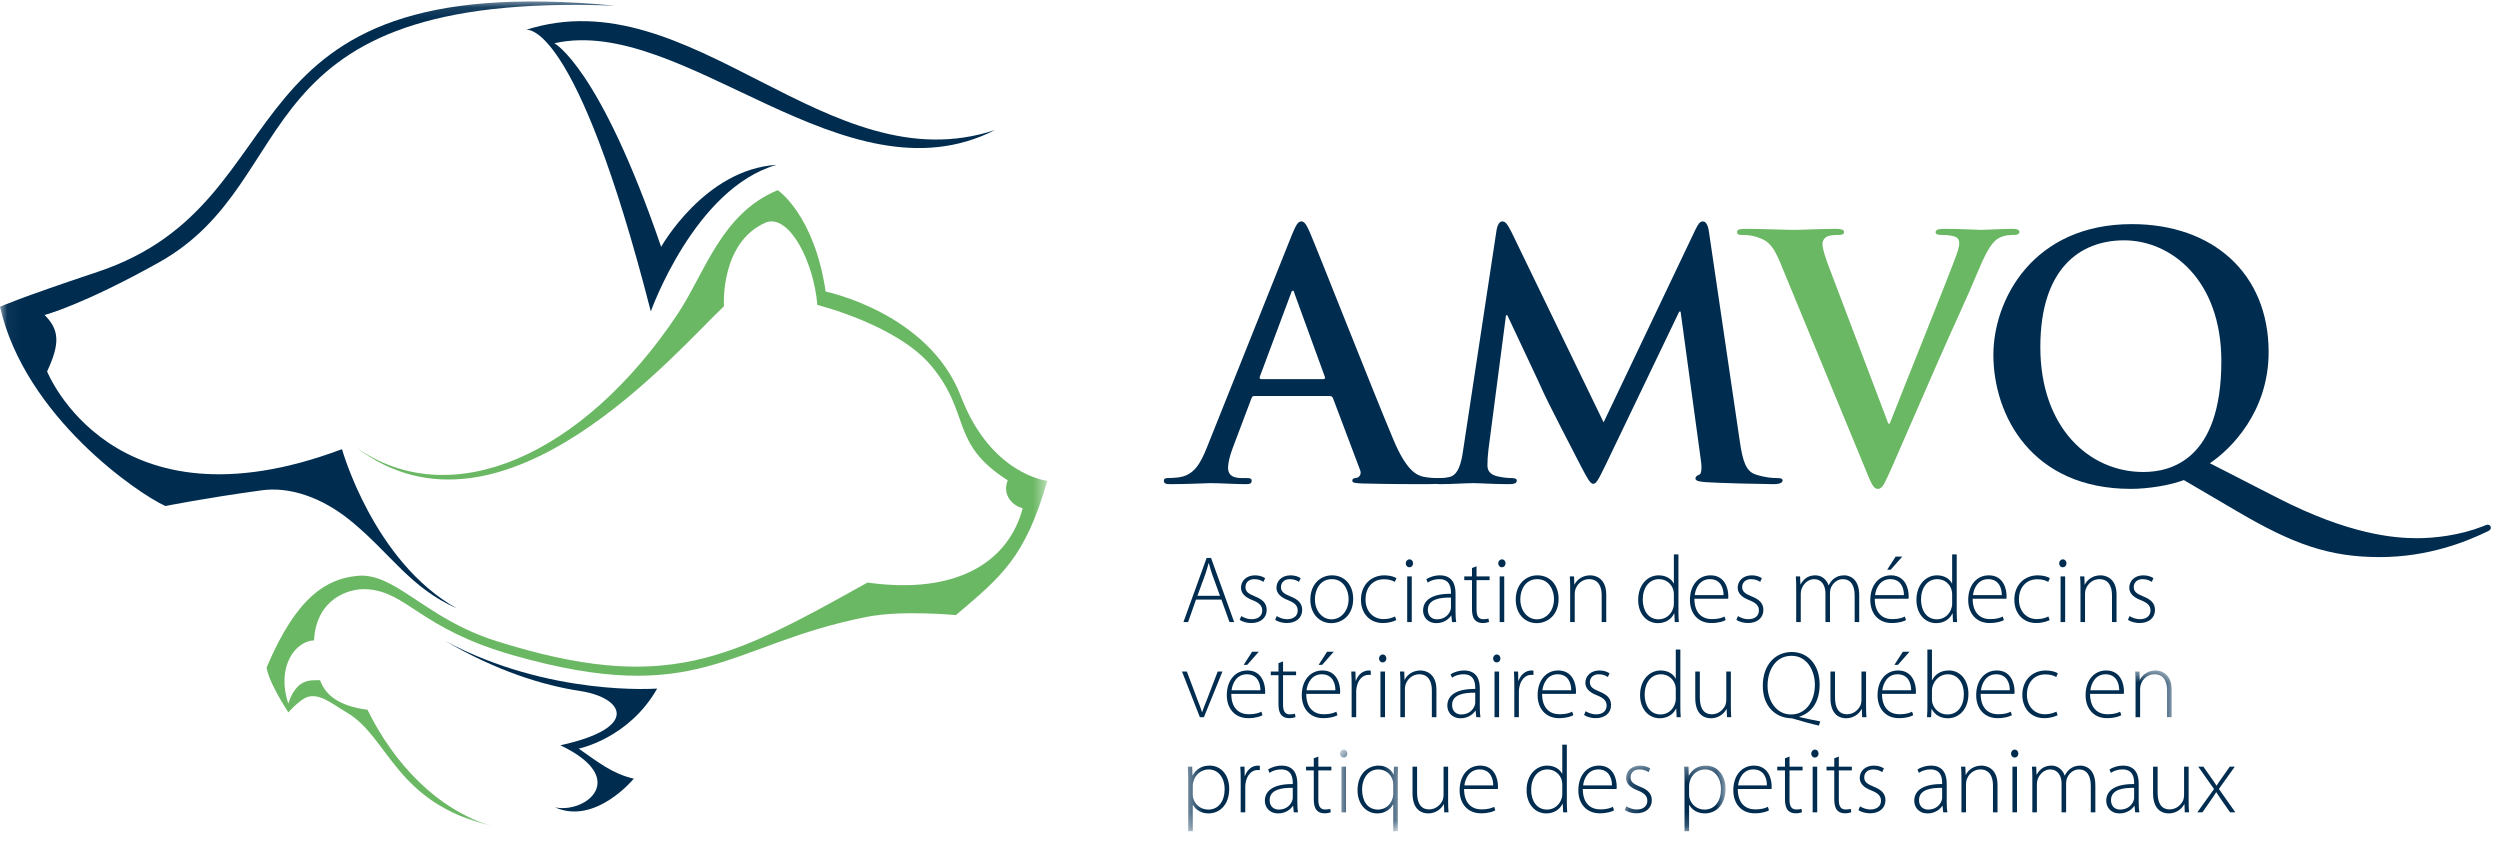 <?xml version="1.0" encoding="UTF-8"?>
<svg width="173px" height="59px" viewBox="0 0 173 59" version="1.1" xmlns="http://www.w3.org/2000/svg" xmlns:xlink="http://www.w3.org/1999/xlink">
    <!-- Generator: Sketch 59 (86127) - https://sketch.com -->
    <title>b30-logo-amvq</title>
    <desc>Created with Sketch.</desc>
    <defs>
        <polygon id="path-1" points="0.422 0.658 68.503 0.658 68.503 11.74 0.422 11.74"></polygon>
        <polygon id="path-3" points="0.561 0.591 4.585 0.591 4.585 6.196 0.561 6.196"></polygon>
        <polygon id="path-5" points="0.168 0.312 7.141 0.312 7.141 4.81 0.168 4.81"></polygon>
        <polygon id="path-7" points="0.042 0.1 72.473 0.1 72.473 57.147 0.042 57.147"></polygon>
    </defs>
    <g id="b30-logo-amvq" stroke="none" stroke-width="1" fill="none" fill-rule="evenodd">
        <g>
            <path d="M91.57,26.235 C91.687,26.235 91.71,26.166 91.687,26.095 L89.584,20.323 C89.561,20.229 89.537,20.112 89.467,20.112 C89.397,20.112 89.35,20.229 89.327,20.323 L87.177,26.072 C87.153,26.166 87.177,26.235 87.27,26.235 L91.57,26.235 Z M86.803,27.404 C86.686,27.404 86.64,27.45 86.592,27.59 L85.33,30.933 C85.097,31.517 84.98,32.078 84.98,32.358 C84.98,32.779 85.19,33.082 85.915,33.082 L86.265,33.082 C86.546,33.082 86.616,33.13 86.616,33.27 C86.616,33.457 86.476,33.504 86.219,33.504 C85.47,33.504 84.466,33.433 83.741,33.433 C83.484,33.433 82.199,33.504 80.984,33.504 C80.68,33.504 80.54,33.457 80.54,33.27 C80.54,33.13 80.633,33.082 80.82,33.082 C81.03,33.082 81.358,33.06 81.545,33.036 C82.62,32.896 83.064,32.101 83.531,30.933 L89.397,16.257 C89.678,15.579 89.818,15.322 90.051,15.322 C90.262,15.322 90.402,15.532 90.636,16.069 C91.196,17.355 94.935,26.89 96.431,30.442 C97.319,32.545 97.997,32.872 98.488,32.99 C98.838,33.06 99.188,33.082 99.469,33.082 C99.655,33.082 99.773,33.106 99.773,33.27 C99.773,33.457 99.562,33.504 98.698,33.504 C97.857,33.504 96.151,33.504 94.281,33.457 C93.861,33.433 93.58,33.433 93.58,33.27 C93.58,33.13 93.673,33.082 93.907,33.06 C94.071,33.012 94.235,32.802 94.117,32.522 L92.248,27.568 C92.201,27.45 92.132,27.404 92.014,27.404 L86.803,27.404 L86.803,27.404 Z" id="Fill-1" fill="#002C50"></path>
            <path d="M103.561,15.929 C103.631,15.532 103.772,15.322 103.958,15.322 C104.145,15.322 104.285,15.439 104.589,16.046 L110.969,29.227 L117.326,15.883 C117.513,15.509 117.63,15.322 117.839,15.322 C118.05,15.322 118.19,15.556 118.26,16.046 L120.387,30.489 C120.597,31.961 120.831,32.639 121.532,32.849 C122.21,33.06 122.677,33.082 122.98,33.082 C123.191,33.082 123.355,33.106 123.355,33.247 C123.355,33.433 123.074,33.504 122.748,33.504 C122.163,33.504 118.938,33.433 118.003,33.363 C117.466,33.316 117.326,33.247 117.326,33.106 C117.326,32.99 117.419,32.919 117.583,32.849 C117.723,32.802 117.793,32.499 117.699,31.844 L116.297,21.561 L116.204,21.561 L111.109,32.171 C110.572,33.27 110.455,33.48 110.245,33.48 C110.035,33.48 109.8,33.012 109.427,32.311 C108.866,31.236 107.02,27.661 106.739,27.007 C106.529,26.516 105.127,23.572 104.309,21.818 L104.215,21.818 L103,31.119 C102.953,31.541 102.93,31.844 102.93,32.218 C102.93,32.662 103.234,32.872 103.631,32.965 C104.052,33.06 104.38,33.082 104.613,33.082 C104.8,33.082 104.962,33.13 104.962,33.247 C104.962,33.457 104.753,33.504 104.403,33.504 C103.421,33.504 102.369,33.433 101.949,33.433 C101.504,33.433 100.382,33.504 99.635,33.504 C99.401,33.504 99.215,33.457 99.215,33.247 C99.215,33.13 99.355,33.082 99.588,33.082 C99.775,33.082 99.938,33.082 100.289,33.012 C100.944,32.872 101.131,31.961 101.247,31.166 L103.561,15.929" id="Fill-2" fill="#002C50"></path>
            <path d="M123.171,18.126 C122.633,16.841 122.236,16.584 121.395,16.351 C121.044,16.257 120.67,16.257 120.484,16.257 C120.273,16.257 120.204,16.186 120.204,16.046 C120.204,15.859 120.461,15.836 120.811,15.836 C122.05,15.836 123.382,15.906 124.199,15.906 C124.784,15.906 125.905,15.836 127.074,15.836 C127.354,15.836 127.611,15.883 127.611,16.046 C127.611,16.21 127.471,16.257 127.26,16.257 C126.887,16.257 126.536,16.28 126.35,16.42 C126.186,16.537 126.116,16.701 126.116,16.911 C126.116,17.215 126.326,17.869 126.653,18.71 L130.673,29.32 L130.766,29.32 C131.771,26.75 134.809,19.225 135.37,17.683 C135.486,17.378 135.58,17.028 135.58,16.817 C135.58,16.631 135.486,16.444 135.276,16.374 C134.996,16.28 134.645,16.257 134.342,16.257 C134.131,16.257 133.944,16.234 133.944,16.069 C133.944,15.883 134.154,15.836 134.599,15.836 C135.768,15.836 136.749,15.906 137.053,15.906 C137.45,15.906 138.548,15.836 139.249,15.836 C139.553,15.836 139.74,15.883 139.74,16.046 C139.74,16.21 139.6,16.257 139.366,16.257 C139.132,16.257 138.642,16.257 138.221,16.537 C137.917,16.748 137.566,17.145 136.935,18.64 C136.024,20.837 135.393,22.099 134.131,24.974 C132.635,28.385 131.537,30.933 131.023,32.101 C130.416,33.457 130.276,33.83 129.948,33.83 C129.644,33.83 129.504,33.504 129.06,32.405 L123.171,18.126" id="Fill-3" fill="#6BB864"></path>
            <path d="M153.717,24.997 C153.717,19.342 150.211,16.631 146.987,16.631 C143.925,16.631 141.191,18.594 141.191,24.015 C141.191,29.577 144.556,32.662 148.319,32.662 C150.188,32.662 153.717,31.844 153.717,24.997 Z M151.123,33.222 C150.188,33.573 148.693,33.83 147.454,33.83 C140.607,33.83 137.942,28.759 137.942,24.553 C137.942,20.744 140.677,15.509 147.524,15.509 C153.109,15.509 156.989,18.898 156.989,24.366 C156.989,28.479 154.395,31.073 152.922,32.055 L157.62,34.462 C162.551,36.985 165.658,37.243 167.247,37.243 C168.463,37.243 170.192,37.055 171.805,36.425 C171.945,36.378 172.062,36.308 172.155,36.308 C172.272,36.308 172.366,36.401 172.366,36.518 C172.366,36.658 172.249,36.728 172.085,36.798 C170.682,37.476 168.042,38.551 164.677,38.551 C161.149,38.551 158.648,37.64 154.792,35.373 L151.123,33.222 L151.123,33.222 Z" id="Fill-4" fill="#002C50"></path>
            <path d="M84.423,41.229 L83.883,39.747 C83.777,39.438 83.718,39.214 83.652,38.964 L83.639,38.964 C83.573,39.22 83.5,39.451 83.408,39.735 L82.861,41.229 L84.423,41.229 Z M82.763,41.493 L82.216,43.048 L81.893,43.048 L83.5,38.608 L83.804,38.608 L85.405,43.048 L85.082,43.048 L84.522,41.493 L82.763,41.493 L82.763,41.493 Z" id="Fill-5" fill="#002C50"></path>
            <path d="M85.896,42.633 C86.067,42.738 86.324,42.85 86.608,42.85 C87.109,42.85 87.346,42.58 87.346,42.251 C87.346,41.902 87.134,41.717 86.68,41.533 C86.159,41.335 85.876,41.051 85.876,40.67 C85.876,40.209 86.238,39.813 86.852,39.813 C87.141,39.813 87.391,39.899 87.549,40.01 L87.431,40.267 C87.319,40.188 87.115,40.077 86.798,40.077 C86.396,40.077 86.186,40.333 86.186,40.624 C86.186,40.953 86.409,41.091 86.838,41.27 C87.352,41.473 87.655,41.73 87.655,42.211 C87.655,42.751 87.233,43.114 86.588,43.114 C86.285,43.114 85.995,43.028 85.784,42.896 L85.896,42.633" id="Fill-6" fill="#002C50"></path>
            <path d="M88.352,42.633 C88.523,42.738 88.78,42.85 89.063,42.85 C89.564,42.85 89.801,42.58 89.801,42.251 C89.801,41.902 89.59,41.717 89.136,41.533 C88.615,41.335 88.332,41.051 88.332,40.67 C88.332,40.209 88.694,39.813 89.307,39.813 C89.597,39.813 89.847,39.899 90.005,40.01 L89.887,40.267 C89.775,40.188 89.57,40.077 89.254,40.077 C88.852,40.077 88.642,40.333 88.642,40.624 C88.642,40.953 88.865,41.091 89.294,41.27 C89.807,41.473 90.111,41.73 90.111,42.211 C90.111,42.751 89.689,43.114 89.044,43.114 C88.74,43.114 88.45,43.028 88.24,42.896 L88.352,42.633" id="Fill-7" fill="#002C50"></path>
            <path d="M92.145,42.857 C92.804,42.857 93.324,42.264 93.324,41.453 C93.324,40.874 93.001,40.077 92.164,40.077 C91.354,40.077 90.992,40.795 90.992,41.473 C90.992,42.264 91.493,42.857 92.139,42.857 L92.145,42.857 Z M92.125,43.121 C91.308,43.121 90.675,42.482 90.675,41.493 C90.675,40.412 91.387,39.813 92.17,39.813 C93.047,39.813 93.64,40.472 93.64,41.441 C93.64,42.613 92.83,43.121 92.132,43.121 L92.125,43.121 L92.125,43.121 Z" id="Fill-8" fill="#002C50"></path>
            <path d="M96.622,42.91 C96.483,42.976 96.154,43.114 95.692,43.114 C94.784,43.114 94.178,42.448 94.178,41.5 C94.178,40.492 94.863,39.813 95.805,39.813 C96.193,39.813 96.517,39.925 96.635,40.01 L96.523,40.267 C96.371,40.176 96.127,40.084 95.778,40.084 C94.929,40.084 94.494,40.729 94.494,41.473 C94.494,42.303 95.014,42.843 95.746,42.843 C96.121,42.843 96.365,42.738 96.536,42.66 L96.622,42.91" id="Fill-9" fill="#002C50"></path>
            <path d="M97.378,43.048 L97.694,43.048 L97.694,39.886 L97.378,39.886 L97.378,43.048 Z M97.522,39.254 C97.378,39.254 97.279,39.128 97.279,38.983 C97.279,38.838 97.391,38.707 97.536,38.707 C97.681,38.707 97.786,38.832 97.786,38.983 C97.786,39.128 97.687,39.254 97.529,39.254 L97.522,39.254 L97.522,39.254 Z" id="Fill-10" fill="#002C50"></path>
            <path d="M100.407,41.355 C99.715,41.335 98.807,41.441 98.807,42.198 C98.807,42.653 99.109,42.857 99.439,42.857 C99.965,42.857 100.269,42.534 100.374,42.224 C100.4,42.159 100.407,42.086 100.407,42.033 L100.407,41.355 Z M100.723,42.297 C100.723,42.547 100.73,42.805 100.77,43.048 L100.48,43.048 L100.433,42.593 L100.421,42.593 C100.262,42.837 99.913,43.121 99.405,43.121 C98.766,43.121 98.477,42.672 98.477,42.251 C98.477,41.52 99.116,41.078 100.407,41.091 L100.407,41.006 C100.407,40.696 100.347,40.07 99.597,40.077 C99.32,40.077 99.03,40.15 98.8,40.314 L98.701,40.084 C98.991,39.892 99.346,39.813 99.63,39.813 C100.545,39.813 100.723,40.498 100.723,41.058 L100.723,42.297 L100.723,42.297 Z" id="Fill-11" fill="#002C50"></path>
            <path d="M102.177,39.188 L102.177,39.886 L103.08,39.886 L103.08,40.143 L102.177,40.143 L102.177,42.198 C102.177,42.6 102.303,42.85 102.639,42.85 C102.802,42.85 102.922,42.831 103.001,42.805 L103.04,43.041 C102.935,43.081 102.79,43.114 102.599,43.114 C102.368,43.114 102.177,43.041 102.058,42.896 C101.913,42.732 101.861,42.461 101.861,42.139 L101.861,40.143 L101.327,40.143 L101.327,39.886 L101.861,39.886 L101.861,39.306 L102.177,39.188" id="Fill-12" fill="#002C50"></path>
            <path d="M103.777,43.048 L104.093,43.048 L104.093,39.886 L103.777,39.886 L103.777,43.048 Z M103.921,39.254 C103.777,39.254 103.678,39.128 103.678,38.983 C103.678,38.838 103.789,38.707 103.934,38.707 C104.08,38.707 104.184,38.832 104.184,38.983 C104.184,39.128 104.086,39.254 103.928,39.254 L103.921,39.254 L103.921,39.254 Z" id="Fill-13" fill="#002C50"></path>
            <path d="M106.358,42.857 C107.017,42.857 107.537,42.264 107.537,41.453 C107.537,40.874 107.215,40.077 106.378,40.077 C105.567,40.077 105.205,40.795 105.205,41.473 C105.205,42.264 105.706,42.857 106.351,42.857 L106.358,42.857 Z M106.338,43.121 C105.522,43.121 104.889,42.482 104.889,41.493 C104.889,40.412 105.6,39.813 106.385,39.813 C107.261,39.813 107.854,40.472 107.854,41.441 C107.854,42.613 107.043,43.121 106.345,43.121 L106.338,43.121 L106.338,43.121 Z" id="Fill-14" fill="#002C50"></path>
            <path d="M108.655,40.643 C108.655,40.353 108.649,40.136 108.628,39.886 L108.924,39.886 L108.945,40.452 L108.958,40.452 C109.129,40.096 109.531,39.813 110.045,39.813 C110.348,39.813 111.152,39.965 111.152,41.151 L111.152,43.048 L110.836,43.048 L110.836,41.177 C110.836,40.597 110.611,40.077 109.959,40.077 C109.518,40.077 109.136,40.393 109.01,40.808 C108.991,40.88 108.971,40.986 108.971,41.085 L108.971,43.048 L108.655,43.048 L108.655,40.643" id="Fill-15" fill="#002C50"></path>
            <path d="M115.832,41.137 C115.832,41.051 115.826,40.94 115.799,40.847 C115.694,40.426 115.319,40.077 114.804,40.077 C114.113,40.077 113.678,40.676 113.678,41.493 C113.678,42.204 114.034,42.857 114.784,42.857 C115.24,42.857 115.668,42.554 115.799,42.033 C115.826,41.954 115.832,41.869 115.832,41.77 L115.832,41.137 Z M116.148,38.364 L116.148,42.316 C116.148,42.547 116.155,42.824 116.175,43.048 L115.891,43.048 L115.865,42.448 L115.852,42.448 C115.687,42.798 115.312,43.121 114.725,43.121 C113.941,43.121 113.362,42.468 113.362,41.526 C113.355,40.472 114.007,39.813 114.784,39.813 C115.331,39.813 115.68,40.096 115.819,40.373 L115.832,40.373 L115.832,38.364 L116.148,38.364 L116.148,38.364 Z" id="Fill-16" fill="#002C50"></path>
            <path d="M119.269,41.184 C119.275,40.742 119.091,40.077 118.327,40.077 C117.628,40.077 117.332,40.696 117.273,41.184 L119.269,41.184 Z M117.253,41.434 C117.253,42.441 117.807,42.843 118.459,42.843 C118.919,42.843 119.157,42.751 119.335,42.665 L119.414,42.91 C119.295,42.976 118.972,43.114 118.418,43.114 C117.51,43.114 116.943,42.455 116.943,41.526 C116.943,40.472 117.549,39.813 118.366,39.813 C119.4,39.813 119.599,40.788 119.599,41.243 C119.599,41.328 119.599,41.374 119.585,41.434 L117.253,41.434 L117.253,41.434 Z" id="Fill-17" fill="#002C50"></path>
            <path d="M120.268,42.633 C120.439,42.738 120.696,42.85 120.979,42.85 C121.479,42.85 121.717,42.58 121.717,42.251 C121.717,41.902 121.506,41.717 121.052,41.533 C120.531,41.335 120.248,41.051 120.248,40.67 C120.248,40.209 120.611,39.813 121.223,39.813 C121.513,39.813 121.764,39.899 121.921,40.01 L121.803,40.267 C121.691,40.188 121.486,40.077 121.17,40.077 C120.768,40.077 120.558,40.333 120.558,40.624 C120.558,40.953 120.782,41.091 121.211,41.27 C121.723,41.473 122.026,41.73 122.026,42.211 C122.026,42.751 121.606,43.114 120.96,43.114 C120.657,43.114 120.367,43.028 120.156,42.896 L120.268,42.633" id="Fill-18" fill="#002C50"></path>
            <path d="M124.297,40.643 C124.297,40.353 124.29,40.136 124.271,39.886 L124.567,39.886 L124.588,40.439 L124.6,40.439 C124.804,40.077 125.107,39.813 125.628,39.813 C126.063,39.813 126.398,40.103 126.536,40.498 L126.55,40.498 C126.635,40.314 126.755,40.169 126.873,40.07 C127.077,39.906 127.287,39.813 127.624,39.813 C127.933,39.813 128.658,39.985 128.658,41.184 L128.658,43.048 L128.342,43.048 L128.342,41.21 C128.342,40.498 128.065,40.077 127.518,40.077 C127.123,40.077 126.814,40.373 126.688,40.703 C126.662,40.795 126.635,40.9 126.635,41.019 L126.635,43.048 L126.32,43.048 L126.32,41.065 C126.32,40.498 126.049,40.077 125.536,40.077 C125.114,40.077 124.778,40.419 124.659,40.788 C124.633,40.88 124.613,40.986 124.613,41.098 L124.613,43.048 L124.297,43.048 L124.297,40.643" id="Fill-19" fill="#002C50"></path>
            <path d="M131.64,38.516 L130.835,39.425 L130.592,39.425 L131.178,38.516 L131.64,38.516 Z M131.751,41.184 C131.757,40.742 131.573,40.077 130.809,40.077 C130.111,40.077 129.814,40.696 129.755,41.184 L131.751,41.184 Z M129.735,41.434 C129.735,42.441 130.288,42.843 130.941,42.843 C131.402,42.843 131.64,42.751 131.816,42.665 L131.896,42.91 C131.777,42.976 131.454,43.114 130.901,43.114 C129.992,43.114 129.425,42.455 129.425,41.526 C129.425,40.472 130.031,39.813 130.848,39.813 C131.883,39.813 132.08,40.788 132.08,41.243 C132.08,41.328 132.08,41.374 132.067,41.434 L129.735,41.434 L129.735,41.434 Z" id="Fill-20" fill="#002C50"></path>
            <path d="M135.089,41.137 C135.089,41.051 135.082,40.94 135.055,40.847 C134.95,40.426 134.575,40.077 134.061,40.077 C133.369,40.077 132.935,40.676 132.935,41.493 C132.935,42.204 133.29,42.857 134.041,42.857 C134.496,42.857 134.924,42.554 135.055,42.033 C135.082,41.954 135.089,41.869 135.089,41.77 L135.089,41.137 Z M135.405,38.364 L135.405,42.316 C135.405,42.547 135.412,42.824 135.431,43.048 L135.147,43.048 L135.122,42.448 L135.108,42.448 C134.944,42.798 134.568,43.121 133.982,43.121 C133.198,43.121 132.618,42.468 132.618,41.526 C132.612,40.472 133.263,39.813 134.041,39.813 C134.588,39.813 134.937,40.096 135.076,40.373 L135.089,40.373 L135.089,38.364 L135.405,38.364 L135.405,38.364 Z" id="Fill-21" fill="#002C50"></path>
            <path d="M138.525,41.184 C138.531,40.742 138.347,40.077 137.583,40.077 C136.885,40.077 136.588,40.696 136.529,41.184 L138.525,41.184 Z M136.509,41.434 C136.509,42.441 137.063,42.843 137.715,42.843 C138.176,42.843 138.414,42.751 138.591,42.665 L138.67,42.91 C138.551,42.976 138.229,43.114 137.676,43.114 C136.766,43.114 136.199,42.455 136.199,41.526 C136.199,40.472 136.806,39.813 137.622,39.813 C138.658,39.813 138.855,40.788 138.855,41.243 C138.855,41.328 138.855,41.374 138.841,41.434 L136.509,41.434 L136.509,41.434 Z" id="Fill-22" fill="#002C50"></path>
            <path d="M141.836,42.91 C141.698,42.976 141.369,43.114 140.908,43.114 C139.998,43.114 139.392,42.448 139.392,41.5 C139.392,40.492 140.077,39.813 141.019,39.813 C141.408,39.813 141.731,39.925 141.849,40.01 L141.738,40.267 C141.586,40.176 141.343,40.084 140.994,40.084 C140.143,40.084 139.709,40.729 139.709,41.473 C139.709,42.303 140.229,42.843 140.96,42.843 C141.336,42.843 141.579,42.738 141.75,42.66 L141.836,42.91" id="Fill-23" fill="#002C50"></path>
            <path d="M142.592,43.048 L142.908,43.048 L142.908,39.886 L142.592,39.886 L142.592,43.048 Z M142.737,39.254 C142.592,39.254 142.493,39.128 142.493,38.983 C142.493,38.838 142.606,38.707 142.75,38.707 C142.895,38.707 143.001,38.832 143.001,38.983 C143.001,39.128 142.902,39.254 142.743,39.254 L142.737,39.254 L142.737,39.254 Z" id="Fill-24" fill="#002C50"></path>
            <path d="M143.969,40.643 C143.969,40.353 143.962,40.136 143.942,39.886 L144.238,39.886 L144.258,40.452 L144.272,40.452 C144.442,40.096 144.844,39.813 145.358,39.813 C145.661,39.813 146.465,39.965 146.465,41.151 L146.465,43.048 L146.149,43.048 L146.149,41.177 C146.149,40.597 145.924,40.077 145.272,40.077 C144.831,40.077 144.449,40.393 144.323,40.808 C144.304,40.88 144.284,40.986 144.284,41.085 L144.284,43.048 L143.969,43.048 L143.969,40.643" id="Fill-25" fill="#002C50"></path>
            <path d="M147.365,42.633 C147.536,42.738 147.793,42.85 148.076,42.85 C148.577,42.85 148.814,42.58 148.814,42.251 C148.814,41.902 148.603,41.717 148.149,41.533 C147.628,41.335 147.346,41.051 147.346,40.67 C147.346,40.209 147.707,39.813 148.32,39.813 C148.61,39.813 148.86,39.899 149.019,40.01 L148.9,40.267 C148.788,40.188 148.584,40.077 148.267,40.077 C147.865,40.077 147.655,40.333 147.655,40.624 C147.655,40.953 147.879,41.091 148.307,41.27 C148.821,41.473 149.124,41.73 149.124,42.211 C149.124,42.751 148.703,43.114 148.057,43.114 C147.753,43.114 147.464,43.028 147.253,42.896 L147.365,42.633" id="Fill-26" fill="#002C50"></path>
            <path d="M82.13,46.469 L82.868,48.432 C82.993,48.742 83.092,49.005 83.177,49.276 L83.19,49.276 C83.276,49.012 83.395,48.735 83.513,48.432 L84.265,46.469 L84.594,46.469 L83.31,49.631 L83.032,49.631 L81.794,46.469 L82.13,46.469" id="Fill-27" fill="#002C50"></path>
            <path d="M87.109,45.099 L86.306,46.008 L86.062,46.008 L86.648,45.099 L87.109,45.099 Z M87.221,47.767 C87.228,47.326 87.043,46.66 86.278,46.66 C85.581,46.66 85.284,47.28 85.224,47.767 L87.221,47.767 Z M85.205,48.017 C85.205,49.025 85.759,49.427 86.41,49.427 C86.872,49.427 87.109,49.335 87.287,49.249 L87.366,49.493 C87.247,49.559 86.924,49.697 86.371,49.697 C85.462,49.697 84.895,49.039 84.895,48.109 C84.895,47.055 85.501,46.396 86.318,46.396 C87.352,46.396 87.549,47.371 87.549,47.827 C87.549,47.912 87.549,47.958 87.537,48.017 L85.205,48.017 L85.205,48.017 Z" id="Fill-28" fill="#002C50"></path>
            <path d="M88.787,45.771 L88.787,46.469 L89.689,46.469 L89.689,46.726 L88.787,46.726 L88.787,48.782 C88.787,49.184 88.911,49.434 89.248,49.434 C89.412,49.434 89.531,49.414 89.61,49.388 L89.649,49.624 C89.544,49.665 89.399,49.697 89.208,49.697 C88.978,49.697 88.787,49.624 88.668,49.48 C88.523,49.315 88.47,49.045 88.47,48.723 L88.47,46.726 L87.937,46.726 L87.937,46.469 L88.47,46.469 L88.47,45.89 L88.787,45.771" id="Fill-29" fill="#002C50"></path>
            <path d="M92.297,45.099 L91.493,46.008 L91.249,46.008 L91.835,45.099 L92.297,45.099 Z M92.409,47.767 C92.415,47.326 92.23,46.66 91.467,46.66 C90.768,46.66 90.472,47.28 90.412,47.767 L92.409,47.767 Z M90.392,48.017 C90.392,49.025 90.946,49.427 91.598,49.427 C92.06,49.427 92.297,49.335 92.474,49.249 L92.554,49.493 C92.434,49.559 92.112,49.697 91.559,49.697 C90.649,49.697 90.083,49.039 90.083,48.109 C90.083,47.055 90.689,46.396 91.506,46.396 C92.54,46.396 92.738,47.371 92.738,47.827 C92.738,47.912 92.738,47.958 92.724,48.017 L90.392,48.017 L90.392,48.017 Z" id="Fill-30" fill="#002C50"></path>
            <path d="M93.533,47.418 C93.533,47.102 93.526,46.779 93.506,46.469 L93.796,46.469 L93.81,47.108 L93.829,47.108 C93.967,46.706 94.297,46.396 94.725,46.396 C94.771,46.396 94.818,46.403 94.857,46.41 L94.857,46.706 C94.811,46.7 94.765,46.7 94.706,46.7 C94.271,46.7 93.961,47.075 93.875,47.583 C93.856,47.675 93.849,47.78 93.849,47.886 L93.849,49.631 L93.533,49.631 L93.533,47.418" id="Fill-31" fill="#002C50"></path>
            <path d="M95.527,49.631 L95.843,49.631 L95.843,46.469 L95.527,46.469 L95.527,49.631 Z M95.672,45.837 C95.527,45.837 95.429,45.712 95.429,45.567 C95.429,45.422 95.541,45.29 95.686,45.29 C95.831,45.29 95.936,45.415 95.936,45.567 C95.936,45.712 95.837,45.837 95.679,45.837 L95.672,45.837 L95.672,45.837 Z" id="Fill-32" fill="#002C50"></path>
            <path d="M96.904,47.227 C96.904,46.937 96.897,46.719 96.877,46.469 L97.173,46.469 L97.193,47.036 L97.207,47.036 C97.378,46.68 97.78,46.396 98.294,46.396 C98.597,46.396 99.4,46.548 99.4,47.735 L99.4,49.631 L99.084,49.631 L99.084,47.76 C99.084,47.181 98.86,46.66 98.208,46.66 C97.766,46.66 97.385,46.976 97.259,47.391 C97.24,47.464 97.22,47.57 97.22,47.668 L97.22,49.631 L96.904,49.631 L96.904,47.227" id="Fill-33" fill="#002C50"></path>
            <path d="M102.086,47.938 C101.394,47.919 100.485,48.024 100.485,48.782 C100.485,49.236 100.788,49.441 101.118,49.441 C101.644,49.441 101.947,49.118 102.053,48.808 C102.079,48.742 102.086,48.669 102.086,48.617 L102.086,47.938 Z M102.402,48.88 C102.402,49.13 102.409,49.388 102.448,49.631 L102.159,49.631 L102.112,49.177 L102.099,49.177 C101.94,49.421 101.591,49.704 101.084,49.704 C100.445,49.704 100.155,49.256 100.155,48.834 C100.155,48.103 100.795,47.661 102.086,47.675 L102.086,47.589 C102.086,47.28 102.026,46.653 101.276,46.66 C100.999,46.66 100.709,46.732 100.479,46.897 L100.38,46.667 C100.669,46.475 101.026,46.396 101.308,46.396 C102.224,46.396 102.402,47.082 102.402,47.642 L102.402,48.88 L102.402,48.88 Z" id="Fill-34" fill="#002C50"></path>
            <path d="M103.421,49.631 L103.737,49.631 L103.737,46.469 L103.421,46.469 L103.421,49.631 Z M103.566,45.837 C103.421,45.837 103.322,45.712 103.322,45.567 C103.322,45.422 103.434,45.29 103.579,45.29 C103.724,45.29 103.83,45.415 103.83,45.567 C103.83,45.712 103.731,45.837 103.573,45.837 L103.566,45.837 L103.566,45.837 Z" id="Fill-35" fill="#002C50"></path>
            <path d="M104.79,47.418 C104.79,47.102 104.784,46.779 104.764,46.469 L105.053,46.469 L105.067,47.108 L105.087,47.108 C105.225,46.706 105.554,46.396 105.983,46.396 C106.029,46.396 106.075,46.403 106.115,46.41 L106.115,46.706 C106.069,46.7 106.023,46.7 105.963,46.7 C105.529,46.7 105.219,47.075 105.134,47.583 C105.113,47.675 105.106,47.78 105.106,47.886 L105.106,49.631 L104.79,49.631 L104.79,47.418" id="Fill-36" fill="#002C50"></path>
            <path d="M108.729,47.767 C108.735,47.326 108.551,46.66 107.787,46.66 C107.089,46.66 106.792,47.28 106.733,47.767 L108.729,47.767 Z M106.713,48.017 C106.713,49.025 107.267,49.427 107.919,49.427 C108.38,49.427 108.617,49.335 108.795,49.249 L108.874,49.493 C108.755,49.559 108.432,49.697 107.879,49.697 C106.97,49.697 106.403,49.039 106.403,48.109 C106.403,47.055 107.01,46.396 107.826,46.396 C108.861,46.396 109.059,47.371 109.059,47.827 C109.059,47.912 109.059,47.958 109.045,48.017 L106.713,48.017 L106.713,48.017 Z" id="Fill-37" fill="#002C50"></path>
            <path d="M109.728,49.217 C109.899,49.322 110.157,49.434 110.439,49.434 C110.94,49.434 111.177,49.163 111.177,48.834 C111.177,48.485 110.967,48.301 110.512,48.116 C109.991,47.919 109.708,47.635 109.708,47.254 C109.708,46.791 110.071,46.396 110.683,46.396 C110.973,46.396 111.224,46.482 111.381,46.594 L111.263,46.851 C111.151,46.772 110.947,46.66 110.631,46.66 C110.229,46.66 110.018,46.917 110.018,47.207 C110.018,47.536 110.242,47.675 110.671,47.853 C111.184,48.057 111.486,48.314 111.486,48.795 C111.486,49.335 111.066,49.697 110.42,49.697 C110.117,49.697 109.827,49.612 109.616,49.48 L109.728,49.217" id="Fill-38" fill="#002C50"></path>
            <path d="M115.964,47.721 C115.964,47.635 115.958,47.523 115.931,47.431 C115.825,47.01 115.45,46.66 114.936,46.66 C114.245,46.66 113.809,47.26 113.809,48.077 C113.809,48.788 114.166,49.441 114.917,49.441 C115.371,49.441 115.799,49.137 115.931,48.617 C115.958,48.538 115.964,48.452 115.964,48.353 L115.964,47.721 Z M116.28,44.947 L116.28,48.9 C116.28,49.13 116.286,49.407 116.307,49.631 L116.023,49.631 L115.996,49.032 L115.983,49.032 C115.819,49.381 115.443,49.704 114.857,49.704 C114.073,49.704 113.493,49.051 113.493,48.109 C113.487,47.055 114.139,46.396 114.917,46.396 C115.464,46.396 115.813,46.68 115.951,46.957 L115.964,46.957 L115.964,44.947 L116.28,44.947 L116.28,44.947 Z" id="Fill-39" fill="#002C50"></path>
            <path d="M119.775,48.861 C119.775,49.137 119.782,49.388 119.802,49.631 L119.506,49.631 L119.486,49.065 L119.473,49.065 C119.315,49.362 118.953,49.704 118.392,49.704 C117.99,49.704 117.312,49.5 117.312,48.307 L117.312,46.469 L117.628,46.469 L117.628,48.248 C117.628,48.933 117.839,49.427 118.465,49.427 C118.926,49.427 119.262,49.104 119.4,48.788 C119.433,48.689 119.459,48.564 119.459,48.439 L119.459,46.469 L119.775,46.469 L119.775,48.861" id="Fill-40" fill="#002C50"></path>
            <path d="M123.943,49.441 C124.997,49.441 125.59,48.485 125.59,47.385 C125.59,46.449 125.076,45.382 123.976,45.382 C122.836,45.382 122.315,46.423 122.315,47.457 C122.315,48.459 122.901,49.441 123.936,49.441 L123.943,49.441 Z M125.866,50.211 C125.287,50.08 124.66,49.902 124.199,49.764 C124.107,49.737 124.028,49.704 123.949,49.704 C122.863,49.677 121.986,48.88 121.986,47.464 C121.986,45.982 122.868,45.118 123.989,45.118 C125.102,45.118 125.919,45.995 125.919,47.365 C125.919,48.59 125.352,49.328 124.515,49.592 L124.515,49.619 C125.017,49.73 125.563,49.855 125.965,49.921 L125.866,50.211 L125.866,50.211 Z" id="Fill-41" fill="#002C50"></path>
            <path d="M129.131,48.861 C129.131,49.137 129.138,49.388 129.157,49.631 L128.861,49.631 L128.841,49.065 L128.828,49.065 C128.669,49.362 128.308,49.704 127.748,49.704 C127.346,49.704 126.667,49.5 126.667,48.307 L126.667,46.469 L126.983,46.469 L126.983,48.248 C126.983,48.933 127.195,49.427 127.82,49.427 C128.281,49.427 128.617,49.104 128.755,48.788 C128.789,48.689 128.814,48.564 128.814,48.439 L128.814,46.469 L129.131,46.469 L129.131,48.861" id="Fill-42" fill="#002C50"></path>
            <path d="M132.139,45.099 L131.336,46.008 L131.092,46.008 L131.678,45.099 L132.139,45.099 Z M132.251,47.767 C132.258,47.326 132.074,46.66 131.309,46.66 C130.61,46.66 130.314,47.28 130.255,47.767 L132.251,47.767 Z M130.235,48.017 C130.235,49.025 130.789,49.427 131.441,49.427 C131.901,49.427 132.139,49.335 132.317,49.249 L132.396,49.493 C132.278,49.559 131.955,49.697 131.401,49.697 C130.493,49.697 129.926,49.039 129.926,48.109 C129.926,47.055 130.532,46.396 131.348,46.396 C132.383,46.396 132.581,47.371 132.581,47.827 C132.581,47.912 132.581,47.958 132.567,48.017 L130.235,48.017 L130.235,48.017 Z" id="Fill-43" fill="#002C50"></path>
            <path d="M133.691,48.412 C133.691,48.485 133.698,48.564 133.719,48.643 C133.856,49.124 134.265,49.441 134.759,49.441 C135.483,49.441 135.899,48.847 135.899,48.024 C135.899,47.299 135.504,46.66 134.785,46.66 C134.324,46.66 133.883,46.976 133.731,47.504 C133.712,47.583 133.691,47.668 133.691,47.78 L133.691,48.412 Z M133.375,44.947 L133.691,44.947 L133.691,47.062 L133.705,47.062 C133.916,46.653 134.304,46.396 134.864,46.396 C135.661,46.396 136.215,47.069 136.215,48.017 C136.215,49.144 135.497,49.704 134.805,49.704 C134.291,49.704 133.922,49.493 133.672,49.065 L133.659,49.065 L133.633,49.631 L133.348,49.631 C133.369,49.407 133.375,49.13 133.375,48.894 L133.375,44.947 L133.375,44.947 Z" id="Fill-44" fill="#002C50"></path>
            <path d="M139.078,47.767 C139.085,47.326 138.9,46.66 138.136,46.66 C137.438,46.66 137.141,47.28 137.082,47.767 L139.078,47.767 Z M137.062,48.017 C137.062,49.025 137.616,49.427 138.267,49.427 C138.729,49.427 138.966,49.335 139.144,49.249 L139.223,49.493 C139.105,49.559 138.782,49.697 138.228,49.697 C137.319,49.697 136.752,49.039 136.752,48.109 C136.752,47.055 137.358,46.396 138.175,46.396 C139.209,46.396 139.407,47.371 139.407,47.827 C139.407,47.912 139.407,47.958 139.394,48.017 L137.062,48.017 L137.062,48.017 Z" id="Fill-45" fill="#002C50"></path>
            <path d="M142.389,49.493 C142.251,49.559 141.922,49.697 141.46,49.697 C140.551,49.697 139.946,49.032 139.946,48.083 C139.946,47.075 140.63,46.396 141.573,46.396 C141.961,46.396 142.285,46.509 142.402,46.594 L142.291,46.851 C142.139,46.759 141.895,46.667 141.546,46.667 C140.697,46.667 140.262,47.312 140.262,48.057 C140.262,48.887 140.782,49.427 141.513,49.427 C141.889,49.427 142.133,49.322 142.303,49.243 L142.389,49.493" id="Fill-46" fill="#002C50"></path>
            <path d="M146.649,47.767 C146.655,47.326 146.471,46.66 145.707,46.66 C145.009,46.66 144.712,47.28 144.653,47.767 L146.649,47.767 Z M144.633,48.017 C144.633,49.025 145.186,49.427 145.839,49.427 C146.3,49.427 146.538,49.335 146.714,49.249 L146.794,49.493 C146.676,49.559 146.353,49.697 145.799,49.697 C144.89,49.697 144.323,49.039 144.323,48.109 C144.323,47.055 144.929,46.396 145.746,46.396 C146.781,46.396 146.978,47.371 146.978,47.827 C146.978,47.912 146.978,47.958 146.965,48.017 L144.633,48.017 L144.633,48.017 Z" id="Fill-47" fill="#002C50"></path>
            <g id="Group-51" transform="translate(81.774, 45.738)">
                <mask id="mask-2" fill="white">
                    <use xlink:href="#path-1"></use>
                </mask>
                <g id="Clip-49"></g>
                <path d="M66.006,1.489 C66.006,1.199 65.999,0.981 65.979,0.731 L66.276,0.731 L66.296,1.298 L66.309,1.298 C66.48,0.942 66.881,0.658 67.396,0.658 C67.699,0.658 68.503,0.81 68.503,1.997 L68.503,3.893 L68.186,3.893 L68.186,2.022 C68.186,1.443 67.963,0.922 67.31,0.922 C66.869,0.922 66.486,1.238 66.362,1.653 C66.342,1.726 66.322,1.832 66.322,1.93 L66.322,3.893 L66.006,3.893 L66.006,1.489" id="Fill-48" fill="#002C50" mask="url(#mask-2)"></path>
                <path d="M0.765,9.231 C0.765,9.317 0.771,9.403 0.791,9.482 C0.923,9.969 1.344,10.286 1.832,10.286 C2.556,10.286 2.972,9.699 2.972,8.856 C2.972,8.145 2.577,7.506 1.859,7.506 C1.397,7.506 0.949,7.822 0.811,8.342 C0.791,8.428 0.765,8.527 0.765,8.613 L0.765,9.231 Z M0.448,8.323 C0.448,7.927 0.442,7.617 0.422,7.315 L0.725,7.315 L0.745,7.914 L0.758,7.914 C0.989,7.499 1.378,7.242 1.931,7.242 C2.742,7.242 3.288,7.914 3.288,8.843 C3.288,9.969 2.616,10.55 1.852,10.55 C1.397,10.55 0.995,10.345 0.778,9.963 L0.765,9.963 L0.765,11.781 L0.448,11.781 L0.448,8.323 L0.448,8.323 Z" id="Fill-50" fill="#002C50" mask="url(#mask-2)"></path>
            </g>
            <path d="M85.856,54.001 C85.856,53.685 85.85,53.362 85.83,53.053 L86.12,53.053 L86.133,53.692 L86.153,53.692 C86.291,53.29 86.621,52.98 87.049,52.98 C87.095,52.98 87.141,52.987 87.18,52.994 L87.18,53.29 C87.134,53.283 87.088,53.283 87.029,53.283 C86.595,53.283 86.285,53.659 86.199,54.166 C86.179,54.258 86.172,54.364 86.172,54.469 L86.172,56.215 L85.856,56.215 L85.856,54.001" id="Fill-52" fill="#002C50"></path>
            <path d="M89.459,54.522 C88.766,54.502 87.859,54.608 87.859,55.365 C87.859,55.82 88.161,56.024 88.491,56.024 C89.017,56.024 89.32,55.701 89.426,55.391 C89.452,55.326 89.459,55.253 89.459,55.2 L89.459,54.522 Z M89.775,55.464 C89.775,55.714 89.782,55.972 89.821,56.215 L89.531,56.215 L89.485,55.76 L89.472,55.76 C89.313,56.004 88.964,56.288 88.457,56.288 C87.818,56.288 87.528,55.839 87.528,55.418 C87.528,54.687 88.168,54.245 89.459,54.258 L89.459,54.173 C89.459,53.863 89.399,53.237 88.649,53.244 C88.371,53.244 88.082,53.317 87.852,53.481 L87.753,53.251 C88.042,53.059 88.398,52.98 88.681,52.98 C89.597,52.98 89.775,53.665 89.775,54.225 L89.775,55.464 L89.775,55.464 Z" id="Fill-53" fill="#002C50"></path>
            <path d="M91.229,52.355 L91.229,53.053 L92.132,53.053 L92.132,53.31 L91.229,53.31 L91.229,55.365 C91.229,55.767 91.355,56.017 91.69,56.017 C91.854,56.017 91.973,55.998 92.053,55.972 L92.092,56.208 C91.987,56.248 91.842,56.281 91.651,56.281 C91.42,56.281 91.229,56.208 91.11,56.063 C90.965,55.899 90.913,55.628 90.913,55.306 L90.913,53.31 L90.379,53.31 L90.379,53.053 L90.913,53.053 L90.913,52.473 L91.229,52.355" id="Fill-54" fill="#002C50"></path>
            <g id="Group-58" transform="translate(92.169, 51.282)">
                <mask id="mask-4" fill="white">
                    <use xlink:href="#path-3"></use>
                </mask>
                <g id="Clip-56"></g>
                <path d="M0.66,4.933 L0.976,4.933 L0.976,1.771 L0.66,1.771 L0.66,4.933 Z M0.805,1.138 C0.66,1.138 0.561,1.013 0.561,0.868 C0.561,0.723 0.673,0.591 0.818,0.591 C0.963,0.591 1.069,0.717 1.069,0.868 C1.069,1.013 0.97,1.138 0.811,1.138 L0.805,1.138 L0.805,1.138 Z" id="Fill-55" fill="#002C50" mask="url(#mask-4)"></path>
                <path d="M4.243,3.016 C4.243,2.924 4.236,2.818 4.21,2.732 C4.098,2.317 3.735,1.962 3.221,1.962 C2.529,1.962 2.088,2.541 2.088,3.371 C2.088,4.077 2.418,4.742 3.195,4.742 C3.623,4.742 4.018,4.485 4.183,4.003 C4.216,3.912 4.243,3.793 4.243,3.694 L4.243,3.016 Z M4.243,4.386 L4.229,4.386 C4.071,4.702 3.696,5.006 3.135,5.006 C2.358,5.006 1.772,4.346 1.772,3.411 C1.772,2.193 2.563,1.698 3.228,1.698 C3.775,1.698 4.117,2.001 4.262,2.311 L4.274,2.311 L4.295,1.771 L4.585,1.771 C4.565,2.008 4.559,2.258 4.559,2.588 L4.559,6.237 L4.243,6.237 L4.243,4.386 L4.243,4.386 Z" id="Fill-57" fill="#002C50" mask="url(#mask-4)"></path>
            </g>
            <path d="M100.21,55.444 C100.21,55.721 100.217,55.972 100.236,56.215 L99.94,56.215 L99.92,55.649 L99.908,55.649 C99.749,55.945 99.387,56.288 98.827,56.288 C98.425,56.288 97.746,56.083 97.746,54.89 L97.746,53.053 L98.062,53.053 L98.062,54.832 C98.062,55.516 98.274,56.01 98.899,56.01 C99.36,56.01 99.696,55.687 99.834,55.371 C99.868,55.273 99.894,55.148 99.894,55.022 L99.894,53.053 L100.21,53.053 L100.21,55.444" id="Fill-59" fill="#002C50"></path>
            <path d="M103.33,54.351 C103.337,53.909 103.152,53.244 102.389,53.244 C101.69,53.244 101.394,53.863 101.334,54.351 L103.33,54.351 Z M101.315,54.601 C101.315,55.608 101.868,56.01 102.52,56.01 C102.981,56.01 103.218,55.918 103.396,55.832 L103.475,56.077 C103.357,56.143 103.034,56.281 102.48,56.281 C101.572,56.281 101.005,55.622 101.005,54.693 C101.005,53.639 101.611,52.98 102.427,52.98 C103.461,52.98 103.66,53.955 103.66,54.41 C103.66,54.495 103.66,54.541 103.646,54.601 L101.315,54.601 L101.315,54.601 Z" id="Fill-60" fill="#002C50"></path>
            <path d="M108.109,54.304 C108.109,54.218 108.103,54.107 108.078,54.014 C107.971,53.593 107.595,53.244 107.082,53.244 C106.391,53.244 105.956,53.843 105.956,54.66 C105.956,55.371 106.311,56.024 107.062,56.024 C107.517,56.024 107.944,55.721 108.078,55.2 C108.103,55.121 108.109,55.036 108.109,54.937 L108.109,54.304 Z M108.425,51.531 L108.425,55.483 C108.425,55.714 108.432,55.991 108.452,56.215 L108.169,56.215 L108.142,55.615 L108.129,55.615 C107.965,55.965 107.589,56.288 107.003,56.288 C106.219,56.288 105.64,55.635 105.64,54.693 C105.633,53.639 106.285,52.98 107.062,52.98 C107.609,52.98 107.958,53.263 108.096,53.54 L108.109,53.54 L108.109,51.531 L108.425,51.531 L108.425,51.531 Z" id="Fill-61" fill="#002C50"></path>
            <path d="M111.546,54.351 C111.553,53.909 111.369,53.244 110.604,53.244 C109.906,53.244 109.61,53.863 109.55,54.351 L111.546,54.351 Z M109.53,54.601 C109.53,55.608 110.084,56.01 110.736,56.01 C111.197,56.01 111.434,55.918 111.612,55.832 L111.691,56.077 C111.573,56.143 111.25,56.281 110.696,56.281 C109.787,56.281 109.221,55.622 109.221,54.693 C109.221,53.639 109.827,52.98 110.644,52.98 C111.678,52.98 111.875,53.955 111.875,54.41 C111.875,54.495 111.875,54.541 111.862,54.601 L109.53,54.601 L109.53,54.601 Z" id="Fill-62" fill="#002C50"></path>
            <g id="Group-66" transform="translate(112.266, 52.668)">
                <mask id="mask-6" fill="white">
                    <use xlink:href="#path-5"></use>
                </mask>
                <g id="Clip-64"></g>
                <path d="M0.279,3.132 C0.451,3.237 0.708,3.349 0.991,3.349 C1.492,3.349 1.729,3.079 1.729,2.75 C1.729,2.401 1.518,2.216 1.063,2.032 C0.543,1.834 0.26,1.55 0.26,1.168 C0.26,0.708 0.622,0.312 1.235,0.312 C1.525,0.312 1.775,0.398 1.933,0.509 L1.814,0.766 C1.703,0.687 1.498,0.576 1.182,0.576 C0.78,0.576 0.569,0.832 0.569,1.123 C0.569,1.452 0.793,1.59 1.221,1.769 C1.735,1.972 2.039,2.229 2.039,2.71 C2.039,3.25 1.617,3.613 0.971,3.613 C0.667,3.613 0.378,3.527 0.168,3.395 L0.279,3.132" id="Fill-63" fill="#002C50" mask="url(#mask-6)"></path>
                <path d="M4.619,2.301 C4.619,2.387 4.624,2.473 4.644,2.552 C4.776,3.039 5.197,3.356 5.685,3.356 C6.41,3.356 6.825,2.769 6.825,1.926 C6.825,1.215 6.43,0.576 5.712,0.576 C5.251,0.576 4.802,0.892 4.665,1.412 C4.644,1.498 4.619,1.597 4.619,1.683 L4.619,2.301 Z M4.302,1.393 C4.302,0.997 4.295,0.687 4.276,0.385 L4.579,0.385 L4.598,0.984 L4.612,0.984 C4.842,0.569 5.231,0.312 5.784,0.312 C6.595,0.312 7.141,0.984 7.141,1.913 C7.141,3.039 6.469,3.62 5.705,3.62 C5.251,3.62 4.849,3.415 4.631,3.033 L4.619,3.033 L4.619,4.851 L4.302,4.851 L4.302,1.393 L4.302,1.393 Z" id="Fill-65" fill="#002C50" mask="url(#mask-6)"></path>
            </g>
            <path d="M122.27,54.351 C122.277,53.909 122.093,53.244 121.328,53.244 C120.63,53.244 120.333,53.863 120.274,54.351 L122.27,54.351 Z M120.255,54.601 C120.255,55.608 120.809,56.01 121.46,56.01 C121.921,56.01 122.159,55.918 122.337,55.832 L122.415,56.077 C122.297,56.143 121.974,56.281 121.42,56.281 C120.512,56.281 119.945,55.622 119.945,54.693 C119.945,53.639 120.552,52.98 121.367,52.98 C122.402,52.98 122.6,53.955 122.6,54.41 C122.6,54.495 122.6,54.541 122.587,54.601 L120.255,54.601 L120.255,54.601 Z" id="Fill-67" fill="#002C50"></path>
            <path d="M123.836,52.355 L123.836,53.053 L124.739,53.053 L124.739,53.31 L123.836,53.31 L123.836,55.365 C123.836,55.767 123.961,56.017 124.298,56.017 C124.461,56.017 124.581,55.998 124.66,55.972 L124.699,56.208 C124.594,56.248 124.449,56.281 124.258,56.281 C124.027,56.281 123.836,56.208 123.717,56.063 C123.572,55.899 123.52,55.628 123.52,55.306 L123.52,53.31 L122.986,53.31 L122.986,53.053 L123.52,53.053 L123.52,52.473 L123.836,52.355" id="Fill-68" fill="#002C50"></path>
            <path d="M125.436,56.215 L125.751,56.215 L125.751,53.053 L125.436,53.053 L125.436,56.215 Z M125.581,52.42 C125.436,52.42 125.337,52.295 125.337,52.15 C125.337,52.005 125.449,51.873 125.594,51.873 C125.739,51.873 125.844,51.999 125.844,52.15 C125.844,52.295 125.746,52.42 125.588,52.42 L125.581,52.42 L125.581,52.42 Z" id="Fill-69" fill="#002C50"></path>
            <path d="M127.247,52.355 L127.247,53.053 L128.148,53.053 L128.148,53.31 L127.247,53.31 L127.247,55.365 C127.247,55.767 127.371,56.017 127.707,56.017 C127.872,56.017 127.991,55.998 128.07,55.972 L128.109,56.208 C128.003,56.248 127.859,56.281 127.668,56.281 C127.437,56.281 127.247,56.208 127.128,56.063 C126.983,55.899 126.931,55.628 126.931,55.306 L126.931,53.31 L126.396,53.31 L126.396,53.053 L126.931,53.053 L126.931,52.473 L127.247,52.355" id="Fill-70" fill="#002C50"></path>
            <path d="M128.714,55.8 C128.886,55.905 129.142,56.017 129.425,56.017 C129.926,56.017 130.164,55.747 130.164,55.418 C130.164,55.069 129.953,54.884 129.498,54.7 C128.978,54.502 128.694,54.218 128.694,53.836 C128.694,53.376 129.057,52.98 129.67,52.98 C129.96,52.98 130.21,53.066 130.368,53.177 L130.249,53.434 C130.137,53.355 129.933,53.244 129.617,53.244 C129.215,53.244 129.004,53.5 129.004,53.791 C129.004,54.12 129.228,54.258 129.656,54.437 C130.17,54.64 130.473,54.897 130.473,55.378 C130.473,55.918 130.052,56.281 129.406,56.281 C129.102,56.281 128.813,56.195 128.602,56.063 L128.714,55.8" id="Fill-71" fill="#002C50"></path>
            <path d="M134.396,54.522 C133.705,54.502 132.796,54.608 132.796,55.365 C132.796,55.82 133.098,56.024 133.429,56.024 C133.955,56.024 134.258,55.701 134.364,55.391 C134.389,55.326 134.396,55.253 134.396,55.2 L134.396,54.522 Z M134.713,55.464 C134.713,55.714 134.72,55.972 134.759,56.215 L134.47,56.215 L134.423,55.76 L134.41,55.76 C134.251,56.004 133.902,56.288 133.395,56.288 C132.756,56.288 132.466,55.839 132.466,55.418 C132.466,54.687 133.105,54.245 134.396,54.258 L134.396,54.173 C134.396,53.863 134.337,53.237 133.586,53.244 C133.31,53.244 133.02,53.317 132.789,53.481 L132.69,53.251 C132.98,53.059 133.336,52.98 133.619,52.98 C134.534,52.98 134.713,53.665 134.713,54.225 L134.713,55.464 L134.713,55.464 Z" id="Fill-72" fill="#002C50"></path>
            <path d="M135.732,53.81 C135.732,53.52 135.725,53.303 135.705,53.053 L136.001,53.053 L136.022,53.619 L136.035,53.619 C136.206,53.263 136.608,52.98 137.123,52.98 C137.425,52.98 138.229,53.132 138.229,54.318 L138.229,56.215 L137.913,56.215 L137.913,54.344 C137.913,53.764 137.688,53.244 137.037,53.244 C136.594,53.244 136.213,53.56 136.088,53.975 C136.068,54.047 136.048,54.153 136.048,54.252 L136.048,56.215 L135.732,56.215 L135.732,53.81" id="Fill-73" fill="#002C50"></path>
            <path d="M139.261,56.215 L139.576,56.215 L139.576,53.053 L139.261,53.053 L139.261,56.215 Z M139.406,52.42 C139.261,52.42 139.162,52.295 139.162,52.15 C139.162,52.005 139.274,51.873 139.418,51.873 C139.564,51.873 139.669,51.999 139.669,52.15 C139.669,52.295 139.57,52.42 139.412,52.42 L139.406,52.42 L139.406,52.42 Z" id="Fill-74" fill="#002C50"></path>
            <path d="M140.637,53.81 C140.637,53.52 140.63,53.303 140.61,53.053 L140.907,53.053 L140.927,53.606 L140.94,53.606 C141.143,53.244 141.447,52.98 141.968,52.98 C142.402,52.98 142.738,53.27 142.876,53.665 L142.89,53.665 C142.975,53.481 143.094,53.336 143.213,53.237 C143.417,53.073 143.627,52.98 143.964,52.98 C144.273,52.98 144.998,53.152 144.998,54.351 L144.998,56.215 L144.682,56.215 L144.682,54.377 C144.682,53.665 144.405,53.244 143.858,53.244 C143.463,53.244 143.154,53.54 143.028,53.87 C143.002,53.962 142.975,54.068 142.975,54.186 L142.975,56.215 L142.66,56.215 L142.66,54.232 C142.66,53.665 142.389,53.244 141.875,53.244 C141.454,53.244 141.118,53.586 140.998,53.955 C140.973,54.047 140.953,54.153 140.953,54.265 L140.953,56.215 L140.637,56.215 L140.637,53.81" id="Fill-75" fill="#002C50"></path>
            <path d="M147.682,54.522 C146.99,54.502 146.081,54.608 146.081,55.365 C146.081,55.82 146.384,56.024 146.714,56.024 C147.24,56.024 147.544,55.701 147.649,55.391 C147.676,55.326 147.682,55.253 147.682,55.2 L147.682,54.522 Z M147.998,55.464 C147.998,55.714 148.005,55.972 148.044,56.215 L147.754,56.215 L147.708,55.76 L147.696,55.76 C147.537,56.004 147.188,56.288 146.681,56.288 C146.042,56.288 145.752,55.839 145.752,55.418 C145.752,54.687 146.391,54.245 147.682,54.258 L147.682,54.173 C147.682,53.863 147.623,53.237 146.872,53.244 C146.595,53.244 146.305,53.317 146.075,53.481 L145.976,53.251 C146.265,53.059 146.621,52.98 146.904,52.98 C147.82,52.98 147.998,53.665 147.998,54.225 L147.998,55.464 L147.998,55.464 Z" id="Fill-76" fill="#002C50"></path>
            <path d="M151.454,55.444 C151.454,55.721 151.461,55.972 151.481,56.215 L151.185,56.215 L151.165,55.649 L151.152,55.649 C150.994,55.945 150.632,56.288 150.071,56.288 C149.669,56.288 148.992,56.083 148.992,54.89 L148.992,53.053 L149.308,53.053 L149.308,54.832 C149.308,55.516 149.518,56.01 150.144,56.01 C150.605,56.01 150.941,55.687 151.08,55.371 C151.112,55.273 151.138,55.148 151.138,55.022 L151.138,53.053 L151.454,53.053 L151.454,55.444" id="Fill-77" fill="#002C50"></path>
            <path d="M152.474,53.053 L153.014,53.823 C153.152,54.008 153.258,54.173 153.376,54.364 L153.389,54.364 C153.508,54.173 153.633,54.001 153.759,53.823 L154.299,53.053 L154.648,53.053 L153.547,54.594 L154.687,56.215 L154.325,56.215 L153.765,55.418 C153.62,55.213 153.501,55.022 153.37,54.825 L153.356,54.825 C153.238,55.029 153.113,55.2 152.961,55.418 L152.407,56.215 L152.052,56.215 L153.211,54.601 L152.118,53.053 L152.474,53.053" id="Fill-78" fill="#002C50"></path>
            <g id="Group-83">
                <mask id="mask-8" fill="white">
                    <use xlink:href="#path-7"></use>
                </mask>
                <g id="Clip-80"></g>
                <path d="M56.559,21.101 C56.559,21.101 62.049,22.468 64.424,25.293 C67.226,28.625 65.687,30.669 69.739,33.241 C69.382,34.085 69.868,34.915 70.77,35.173 C69.798,38.854 66.247,41.184 60.03,40.313 C50.501,45.626 46.053,48.052 34.331,44.356 C29.377,42.795 27.342,39.563 24.686,39.852 C22.612,40.077 20.547,41.233 18.452,46.184 C18.452,46.184 18.451,46.968 19.954,49.301 C19.954,49.301 20.454,48.708 21.022,48.353 C21.944,47.776 22.995,48.722 23.989,49.301 C26.937,51.022 27.319,55.572 34.012,57.147 C30.264,56.042 27.241,52.817 25.43,49.116 C23.069,48.802 22.433,47.82 22.145,47.07 C21.436,47.07 20.526,46.959 19.95,48.687 C19.093,46.062 20.489,44.354 21.73,44.314 C21.888,41.401 24.173,40.705 25.351,40.772 C28.186,40.929 29.017,43.49 35.485,45.337 C48.442,49.039 50.341,44.575 60.028,42.68 C62.434,42.21 66.15,42.565 66.15,42.565 C69.269,39.909 70.932,38.629 72.473,33.274 C72.473,33.274 68.576,32.863 66.497,27.434 C64.275,21.636 57.136,20.177 57.136,20.177 C56.346,14.841 53.819,13.159 53.819,13.159 C49.892,14.775 48.767,18.931 46.863,21.775 C40.352,31.5 31.226,35.592 24.644,30.962 C34.764,38.667 46.978,24.085 50.096,21.198 C50.096,21.198 49.802,16.723 53.057,15.371 C54.686,14.877 56.328,18.214 56.559,21.101" id="Fill-79" fill="#6BB864" mask="url(#mask-8)"></path>
                <path d="M31.615,42.103 C25.841,38.869 23.666,31.081 23.666,31.081 C7.771,37.061 3.26,25.703 3.26,25.703 C4.161,23.771 4.116,22.826 3.086,21.796 C3.086,21.796 5.672,21.13 10.981,18.168 C21.317,12.405 16.332,-0.631 42.577,0.394 C14.692,-2.271 21.435,13.92 6.759,18.812 C1.16,20.678 0,21.23 0,21.23 C1.732,28.853 9.6,34.191 11.448,35.017 C11.448,35.017 14.156,34.47 18.122,33.928 C19.961,33.677 22.209,34.337 24.339,36.097 C27.078,38.36 28.381,40.66 31.615,42.103" id="Fill-81" fill="#002C50" mask="url(#mask-8)"></path>
                <path d="M53.746,11.407 C48.064,13.019 45.037,21.551 45.037,21.551 C39.802,1.141 36.396,2.067 36.396,2.067 C47.836,-1.608 57.252,12.85 68.852,8.998 C58.502,14.274 47.309,0.986 38.36,2.992 C38.36,2.992 41.478,4.608 45.751,17.082 C45.751,17.082 48.755,11.714 53.746,11.407" id="Fill-82" fill="#002C50" mask="url(#mask-8)"></path>
            </g>
            <path d="M30.807,44.356 C38.026,48.225 45.477,47.648 45.477,47.648 C43.513,51.112 40.047,51.805 40.047,51.805 C41.41,52.748 42.358,53.537 43.859,53.884 C43.859,53.884 41.202,57.118 38.407,55.869 C40.509,56.309 43.628,53.884 38.777,51.574 C44.321,50.362 43.166,48.283 40.163,47.821 C37.518,47.414 34.388,46.435 30.807,44.356" id="Fill-84" fill="#002C50"></path>
        </g>
    </g>
</svg>